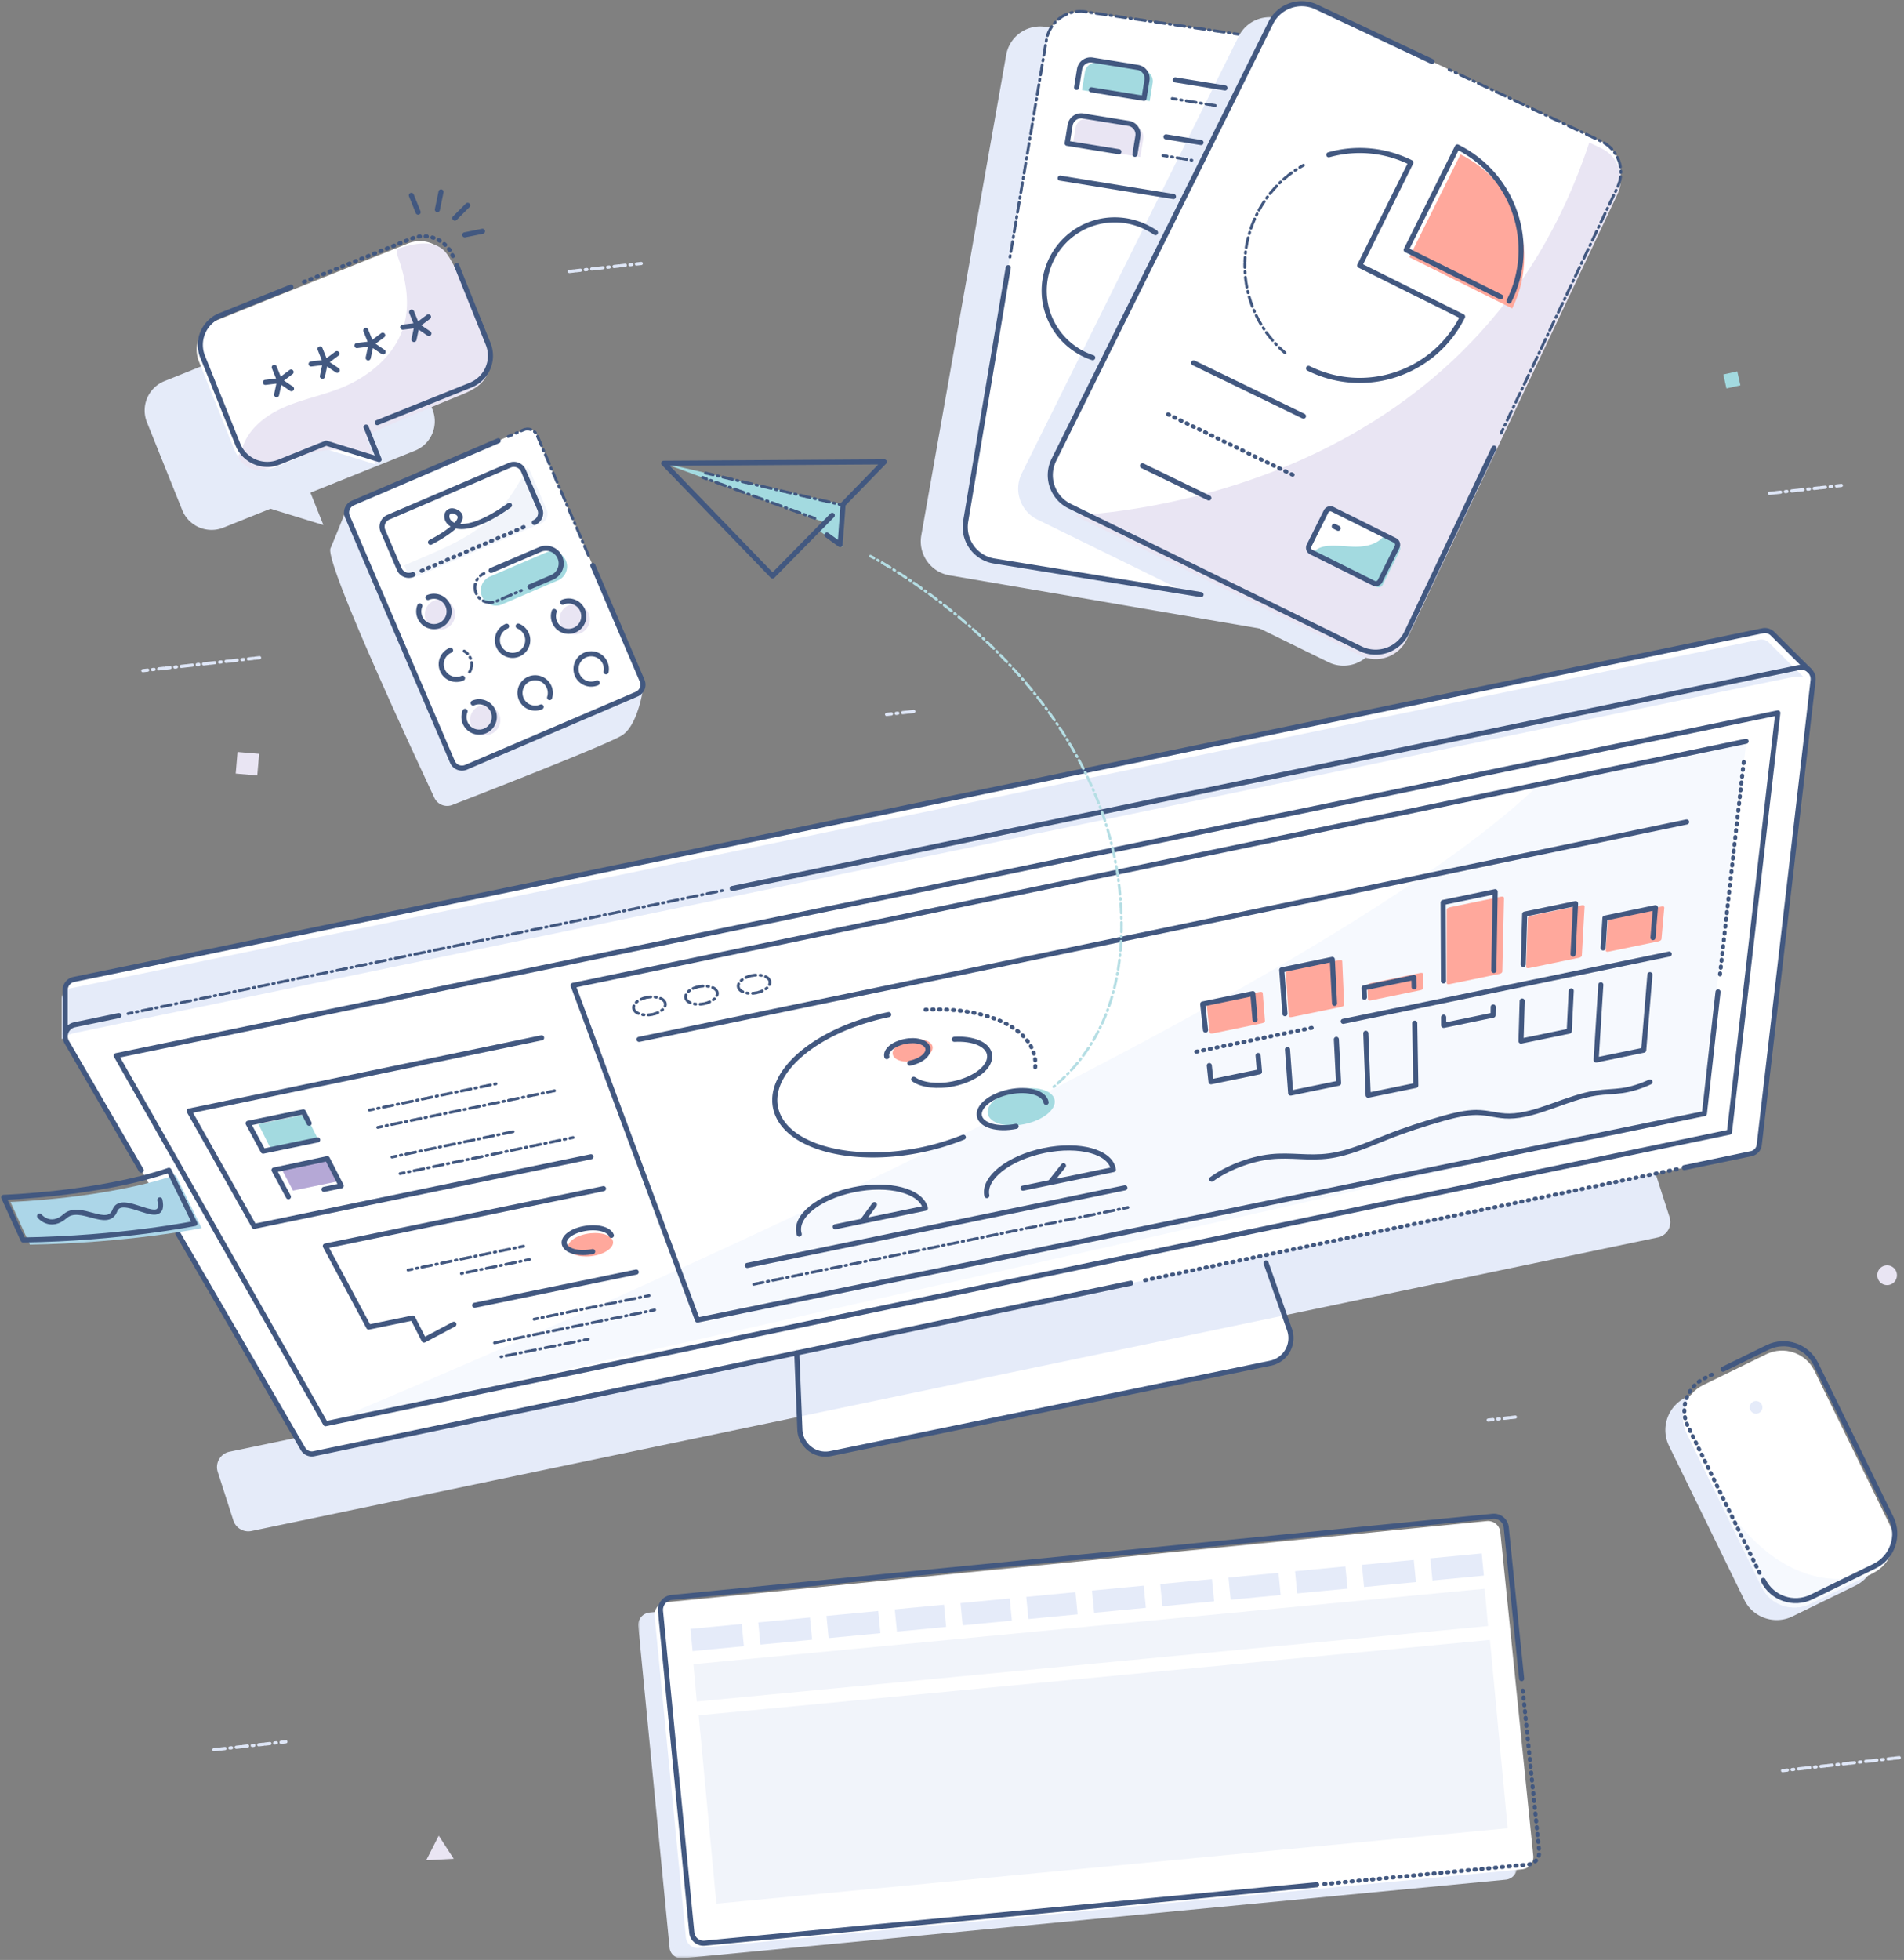 <svg height="529" width="514" xmlns="http://www.w3.org/2000/svg" xmlns:xlink="http://www.w3.org/1999/xlink"><rect width="100%" height="100%" fill="#808080" stroke="none"/><mask id="a" fill="#fff"><path d="m0 0h237.232v115.235h-237.232z" fill="#fff" fill-rule="evenodd"/></mask><g fill="none" fill-rule="evenodd"><path d="m83.802 132.973 3.509 8.734-14.29-4.403-12.722 5.112a8.538 8.538 0 0 1 -11.105-4.74l-9.528-23.715a8.538 8.538 0 0 1 4.739-11.105l19.095-7.672 2.222-.892 30.398-12.214a8.537 8.537 0 0 1 11.105 4.74l1.024 2.549 8.504 21.166a8.537 8.537 0 0 1 -4.74 11.105l-25.193 10.122z" fill="#e5ebf9"/><path d="m97.845 116.592 3.509 8.734-14.29-4.403-12.722 5.112a8.537 8.537 0 0 1 -11.105-4.74l-9.528-23.715a8.538 8.538 0 0 1 4.739-11.105l19.095-7.672 2.222-.892 30.399-12.214a8.537 8.537 0 0 1 11.105 4.74l1.024 2.55 8.504 21.165a8.537 8.537 0 0 1 -4.74 11.105l-25.194 10.122z" fill="#fff"/><path d="m500.917 427.948-17.016 8.32c-4.83 2.361-10.662.36-13.024-4.472l-20.313-41.547c-2.362-4.83-.36-10.663 4.471-13.025l17.016-8.319c4.831-2.362 10.662-.36 13.024 4.471l20.313 41.548c2.362 4.831.36 10.662-4.47 13.024m-184.623-415.385-34.078-5.306a9.301 9.301 0 0 0 -10.59 7.572l-22.918 129.666c-.898 5.078 2.507 9.916 7.59 10.787l86.192 14.77c5.112.876 9.953-2.598 10.76-7.72l8.56-54.369.7-4.446 11.422-72.549a9.301 9.301 0 0 0 -7.758-10.638l-44.824-6.98" fill="#e5ebf9"/><path d="m348.02 11.257-55.018-8.082a9.303 9.303 0 0 0 -10.525 7.665l-9.456 56.374-.844 5.033-11.482 68.454a9.301 9.301 0 0 0 7.683 10.72l87.693 14.317" fill="#fff"/><path d="m377.892 20.237-31.198-14.702a9.303 9.303 0 0 0 -12.297 4.278l-58.556 117.94c-2.293 4.618-.39 10.22 4.24 12.489l78.528 38.479c4.657 2.283 10.282.315 12.501-4.373l23.545-49.747 1.925-4.068 31.42-66.383c2.2-4.65.21-10.202-4.443-12.394l-41.036-19.338" fill="#e5ebf9"/><path d="m386.558 16.591-31.198-14.701a9.303 9.303 0 0 0 -12.297 4.278l-58.556 117.94c-2.293 4.618-.391 10.22 4.239 12.49l78.529 38.478c4.657 2.283 10.282.315 12.5-4.373l23.546-49.747 1.925-4.068 31.42-66.383c2.2-4.649.21-10.202-4.443-12.394l-41.036-19.338" fill="#fff"/><path d="m432.223 39.984-3.197-1.507c-29.743 90.595-121.444 99.705-139.009 100.616l77.258 37.856c4.657 2.283 10.281.315 12.5-4.373l23.546-49.747 1.925-4.068 31.42-66.383c2.2-4.649.21-10.202-4.443-12.394" fill="#e9e5f3"/><path d="m370.833 157.398-16.86-8.398a1.291 1.291 0 0 1 -.58-1.733l4.596-9.23a1.294 1.294 0 0 1 1.734-.581l16.859 8.397c.639.319.899 1.094.58 1.733l-4.596 9.23a1.293 1.293 0 0 1 -1.733.58" fill="#fff"/><path d="m.016 25.624 8.447 86.738a3.181 3.181 0 0 0 3.468 2.858l222.26-21.209a3.36 3.36 0 0 0 3.023-3.685l-8.89-87.325a3.342 3.342 0 0 0 -3.653-2.985l-221.618 21.91a3.387 3.387 0 0 0 -3.037 3.698" fill="#e5ebf9" mask="url(#a)" transform="translate(172.294 413.315)"/><path d="m176.715 436.154 8.447 86.738a3.181 3.181 0 0 0 3.468 2.858l222.26-21.209a3.36 3.36 0 0 0 3.023-3.685l-8.89-87.325a3.342 3.342 0 0 0 -3.653-2.985l-221.618 21.91a3.387 3.387 0 0 0 -3.037 3.698m311.722-255.209-9.935-9.905a2.914 2.914 0 0 0 -2.649-.791l-455.923 94.105a2.918 2.918 0 0 0 -2.328 2.858v11.749l.084.062a3.149 3.149 0 0 0 .35 2.289l20.08 34.56 9.938 17.102 33.742 58.076a2.76 2.76 0 0 0 2.95 1.315l130.156-27.166 1.029 20.626c.171 4.269 4.13 7.366 8.314 6.506l118.721-24.4c4.114-.846 6.536-5.128 5.138-9.09l-7.04-19.975 131.684-27.485a2.76 2.76 0 0 0 2.178-2.383l14.526-125.33a3.168 3.168 0 0 0 -1.015-2.723" fill="#fff"/><path d="m87.886 384.265 371.562-83.995 11.914-99.668-55.837 11.084c-67.616 65.414-327.64 172.579-327.64 172.579" fill="#f6f9fe"/><path d="m474.905 172.659-455.925 94.106a2.916 2.916 0 0 0 -2.328 2.857v10.86c.797-.73 1.985-1.374 3.792-1.748l463.4-95.976s1.394-.26 3.053.009l-9.344-9.317a2.917 2.917 0 0 0 -2.65-.791m-27.968 144.109-362.189 75.596a2.759 2.759 0 0 1 -2.949-1.314l-1.744-3.002-18.11 3.78a4.233 4.233 0 0 0 -3.165 5.44l4.216 13.109a4.233 4.233 0 0 0 4.895 2.848l379.667-79.245a4.232 4.232 0 0 0 3.165-5.44z" fill="#e5ebf9"/><path d="m122.492 501.694-3.718.194-3.717.194 1.691-3.316 1.69-3.317 2.027 3.123zm-53.034-292.404.497-5.832-5.832-.496-.497 5.83z" fill="#e9e5f3"/><path d="m469.833 103.996-.841-3.764-3.764.84.84 3.765z" fill="#a3dae0"/><path d="m512.07 343.874a2.65 2.65 0 1 1 -5.267.585 2.65 2.65 0 0 1 5.268-.585" fill="#e9e5f3"/><path d="m77.169 470.102-20.386 2.263m440.297-341.351-20.386 2.263m-303.582-62.161-20.386 2.263m328.483 404.523 31.743-3.523m-474.393-293.366 31.743-3.523m331.446 205.799 7.449-.827m-169.851-189.632 7.449-.827" stroke="#dee6f7" stroke-dasharray="1.303 1.303 .434 1.303 1.303 .434" stroke-linecap="round" stroke-linejoin="round" stroke-width=".869"/><path d="m305.274 346.336-220.528 46.029a2.76 2.76 0 0 1 -2.95-1.315l-33.743-58.076" stroke="#425880" stroke-linecap="round" stroke-linejoin="round" stroke-width="1.376"/><path d="m452.666 315.572-144.349 30.128" stroke="#425880" stroke-dasharray=".323 1.529" stroke-linecap="round" stroke-linejoin="round" stroke-width="1.081"/><path d="m197.684 239.812 287.95-59.638c2.131-.441 4.07 1.332 3.82 3.494l-14.529 125.329a2.76 2.76 0 0 1 -2.177 2.384l-18.049 3.767" stroke="#425880" stroke-linecap="round" stroke-linejoin="round" stroke-width="1.376"/><path d="m34.563 273.596 160.627-33.268" stroke="#425880" stroke-dasharray="1.151 1.151 .384" stroke-linecap="round" stroke-linejoin="round" stroke-width=".767"/><path d="m38.117 315.872-20.081-34.56c-1.095-1.885-.021-4.289 2.113-4.73l11.934-2.473" stroke="#425880" stroke-linecap="round" stroke-linejoin="round" stroke-width="1.376"/><path d="m17.602 278.961v-11.75c0-1.384.972-2.577 2.328-2.857l455.924-94.106a2.917 2.917 0 0 1 2.649.791l9.934 9.906m-273.341 184.213.834 20.667c.172 4.269 4.13 7.366 8.315 6.506l118.721-24.4c4.114-.846 6.535-5.128 5.138-9.09l-6.338-17.968m69.01 112.209-4.157-40.842a3.342 3.342 0 0 0 -3.654-2.985l-221.618 21.91a3.385 3.385 0 0 0 -3.037 3.698l8.447 86.737a3.18 3.18 0 0 0 3.468 2.858l165.212-15.765" stroke="#425880" stroke-linecap="round" stroke-linejoin="round" stroke-width="1.376"/><path d="m357.49 508.498 54.994-5.248a3.358 3.358 0 0 0 3.023-3.684l-4.532-44.52" stroke="#425880" stroke-dasharray=".323 1.529" stroke-linecap="round" stroke-linejoin="round" stroke-width="1.081"/><path d="m401.712 438.87-213.607 20.372-.911-10.065 213.606-20.372zm5.286 54.562-213.608 20.372-4.78-50.827 213.606-20.371z" fill="#f1f4fa"/><path d="m290.326 429.733-13.282 1.267.583 5.988 13.282-1.267zm-17.746 1.693-13.281 1.267.583 5.988 13.282-1.267zm-17.745 1.692-13.282 1.267.583 5.988 13.282-1.267zm-17.745 1.692-13.977 1.333.583 5.988 13.977-1.333zm-31.811 9.078 13.954-1.331-.584-5.988-13.953 1.33zm181.426-17.303 13.87-1.323-.573-5.989-13.88 1.324zm-77.953 1.391-13.962 1.332.583 5.988 13.963-1.332zm72.907-6.953-14.002 1.335.583 5.988 14.001-1.335zm-181.427 17.303-13.837 1.32.574 5.989 13.846-1.321zm162.961-15.542-13.589 1.296.583 5.988 13.589-1.296zm-18.053 1.722-13.497 1.287.583 5.988 13.498-1.287zm-17.961 1.713-13.962 1.332.583 5.988 13.962-1.332z" fill="#e5ebf9"/><path d="m505.674 424.56-17.016 8.318c-4.831 2.362-10.662.36-13.024-4.47l-20.314-41.548c-2.362-4.83-.36-10.663 4.47-13.025l17.017-8.319c4.83-2.362 10.662-.36 13.024 4.471l20.313 41.548c2.362 4.831.36 10.662-4.471 13.024" fill="#fff"/><path d="m461.188 398.86 14.446 29.547c2.362 4.831 8.193 6.833 13.024 4.471l17.016-8.319c.227-.11.442-.237.657-.363-1.591.766-25.16 11.327-45.143-25.336" fill="#f6f9fe"/><path d="m475.001 424.506-19.31-39.497c-2.362-4.831-.36-10.662 4.471-13.024l3.06-1.496" stroke="#425880" stroke-dasharray=".323 1.529" stroke-linecap="round" stroke-linejoin="round" stroke-width="1.081"/><path d="m465.142 369.55 12.036-5.885c4.83-2.362 10.663-.36 13.024 4.471l20.313 41.547c2.362 4.831.36 10.663-4.471 13.025l-17.015 8.32c-4.832 2.361-10.663.36-13.026-4.472" stroke="#425880" stroke-linecap="round" stroke-linejoin="round" stroke-width="1.376"/><path d="m474.823 378.316a1.709 1.709 0 1 1 -1.515 3.064 1.709 1.709 0 0 1 1.515-3.064" fill="#e5ebf9"/><path d="m47.424 317.126 7.006 14.354s-19.993 4.045-46.367 4.443l-5.24-11.506s25.69-.854 44.6-7.291" fill="#acd6e8"/><path d="m45.601 315.872 7.006 14.354s-19.993 4.045-46.367 4.443l-5.24-11.506s25.69-.854 44.601-7.29z" stroke="#425880" stroke-linecap="round" stroke-linejoin="round" stroke-width="1.376"/><path d="m10.683 328.233s2.9 3.532 6.918 0c4.02-3.532 11.481 3.59 13.417-1.538 1.937-5.127 13.956 5.468 12.133-2.848m-11.771-38.924 56.505 99.342 378.988-78.684 13.064-113.164z" stroke="#425880" stroke-linecap="round" stroke-linejoin="round" stroke-width="1.376"/><path d="m93.56 137.321s-2.5 6.375-4.334 10.655c-1.59 3.71 21.784 54.02 28.034 67.345a3.807 3.807 0 0 0 4.832 1.936c10.482-4.066 42.41-16.53 45.908-18.835 4.192-2.762 5.567-12.282 5.567-12.282" fill="#e5ebf9"/><path d="m137.18 117.807 4.142-1.774a2.8 2.8 0 0 1 3.666 1.467l14.002 32.69 1.045 2.44 13.307 31.067a2.8 2.8 0 0 1 -1.467 3.665l-46.072 19.734a2.8 2.8 0 0 1 -3.665-1.467l-28.354-66.197a2.8 2.8 0 0 1 1.467-3.666l39.246-16.81" fill="#fff"/><path d="m122.54 164.235a4.096 4.096 0 1 1 -7.531 3.226 4.096 4.096 0 0 1 7.53-3.226m12.198 28.477a4.096 4.096 0 1 1 -7.53 3.226 4.096 4.096 0 0 1 7.53-3.226" fill="#e9e5f3"/><path d="m150.644 156.653a4.096 4.096 0 0 0 -3.225-7.53l-15.129 6.48a4.096 4.096 0 1 0 3.226 7.53z" fill="#a3dae0"/><path d="m158.895 165.514a4.096 4.096 0 1 1 -7.53 3.226 4.096 4.096 0 0 1 7.53-3.226" fill="#e9e5f3"/><path d="m109.134 152.604.52 1.214a2.799 2.799 0 0 0 3.665 1.467l32.792-14.045a2.8 2.8 0 0 0 1.466-3.665l-4.428-10.339a2.74 2.74 0 0 0 -.83-1.068c-2.484 4.915-5.39 9.57-9.364 13.339-6.62 6.278-15.402 9.393-23.821 13.097" fill="#f1f4fa"/><g stroke-linecap="round" stroke-linejoin="round"><path d="m160.036 152.63 13.306 31.068a2.8 2.8 0 0 1 -1.467 3.665l-46.072 19.734a2.8 2.8 0 0 1 -3.665-1.467l-28.354-66.198a2.799 2.799 0 0 1 1.467-3.665l39.246-16.81" stroke="#425880" stroke-width="1.376"/><path d="m137.18 117.807 4.142-1.774a2.8 2.8 0 0 1 3.666 1.467l14.002 32.69" stroke="#425880" stroke-dasharray="1.151 1.151 .384" stroke-width=".767"/><path d="m141.367 142.262-27.627 11.833" stroke="#425880" stroke-dasharray=".323 1.529" stroke-width="1.081"/><path d="m111.46 155.072a2.8 2.8 0 0 1 -3.665-1.467l-4.428-10.339a2.8 2.8 0 0 1 1.466-3.665l32.792-14.045a2.799 2.799 0 0 1 3.665 1.467l4.429 10.338a2.8 2.8 0 0 1 -1.467 3.665m-28.72 20.241a4.096 4.096 0 1 1 -2.202 2.273m11.526 19.496a4.096 4.096 0 1 1 -3.225-7.53" stroke="#425880" stroke-width="1.376"/><path d="m125.307 175.733a4.092 4.092 0 0 1 1.419 5.694" stroke="#425880" stroke-dasharray="1.151 1.151 .384" stroke-width=".767"/><path d="m127.73 189.744a4.096 4.096 0 1 1 -2.19 2.243m14.354-22.999a4.096 4.096 0 1 1 -3.135.038m9.324 21.769a4.096 4.096 0 1 1 2.287-2.513" stroke="#425880" stroke-width="1.376"/><path d="m130.66 154.788a4.096 4.096 0 0 0 3.225 7.53l6.89-2.951" stroke="#425880" stroke-dasharray="1.151 1.151 .384" stroke-width=".767"/><path d="m143.08 158.38 5.934-2.543a4.095 4.095 0 0 0 -3.225-7.53l-13.209 5.658m19.307 8.581a4.096 4.096 0 1 1 -2.279 2.487m11.604 19.282a4.096 4.096 0 1 1 2.41-2.997" stroke="#425880" stroke-width="1.376"/><path d="m405.246 116.888 31.42-66.383c2.2-4.65.21-10.202-4.443-12.394l-41.036-19.338" stroke="#425880" stroke-dasharray="1.151 1.151 .384" stroke-width=".767"/><path d="m386.558 16.591-31.198-14.701a9.303 9.303 0 0 0 -12.297 4.278l-58.556 117.94c-2.293 4.618-.391 10.22 4.239 12.49l78.529 38.478c4.657 2.283 10.282.315 12.5-4.373l23.546-49.747" stroke="#425880" stroke-width="1.376"/><path d="m272.177 72.247-11.482 68.454a9.301 9.301 0 0 0 7.683 10.72l55.853 9.07" stroke="#425880" stroke-width="1.376"/><path d="m334.258 9.23-41.256-6.055a9.301 9.301 0 0 0 -10.524 7.665l-9.91 59.075" stroke="#425880" stroke-dasharray="1.151 1.151 .384" stroke-width=".767"/><path d="m353.257 99.419c15.338 7.627 33.955 1.377 41.583-13.961l-27.772-13.811 13.81-27.772a30.903 30.903 0 0 0 -22.16-2.1" stroke="#425880" stroke-width="1.376"/><path d="m351.883 44.598a30.872 30.872 0 0 0 -12.587 13.238c-6.47 13.008-2.956 28.374 7.617 37.396" stroke="#425880" stroke-dasharray="1.151 1.151 .384" stroke-width=".767"/></g><path d="m394.267 41.66-13.81 27.772 27.772 13.811c7.627-15.338 1.377-33.956-13.962-41.583" fill="#ffa89c"/><path d="m407.386 81.245c7.628-15.338 1.377-33.955-13.961-41.583l-13.811 27.772 25.482 12.672m-82.863 17.836 29.65 14.381" stroke="#425880" stroke-linecap="round" stroke-linejoin="round" stroke-width="1.376"/><path d="m315.327 111.828 33.635 16.314" stroke="#425880" stroke-dasharray=".323 1.529" stroke-linecap="round" stroke-linejoin="round" stroke-width="1.081"/><path d="m308.422 125.714 17.921 8.692" stroke="#425880" stroke-linecap="round" stroke-linejoin="round" stroke-width="1.376"/><path d="m158.213 333.05c3.323-.684 6.543.08 7.186 1.698.64 1.61-1.51 3.457-4.8 4.134-3.29.676-6.498-.067-7.172-1.669-.677-1.611 1.463-3.479 4.786-4.163" fill="#ffa89c"/><path d="m88.259 312.55 3.175 6.255-12.33 2.549-3.347-6.307 2.75-.569" fill="#b5a8d6"/><path d="m82.474 300.793 3.3 6.505-12.732 2.637-3.272-6.507 2.804-.582" fill="#a3dae0"/><path d="m470.736 205.657-6.412 57.33" stroke="#425880" stroke-dasharray=".323 1.529" stroke-linecap="round" stroke-linejoin="round" stroke-width="1.081"/><path d="m463.795 267.714-3.674 32.848-271.832 55.726-33.578-90.332 316.65-65.89" stroke="#425880" stroke-linecap="round" stroke-linejoin="round" stroke-width="1.376"/><path d="m174.548 269.22c2.342-.488 4.586.15 5.012 1.42.424 1.263-1.119 2.675-3.444 3.158s-4.565-.144-5.005-1.404c-.442-1.265 1.096-2.688 3.437-3.175zm14.082-2.927c2.344-.487 4.567.155 4.965 1.43.396 1.27-1.171 2.689-3.498 3.172-2.326.483-4.546-.148-4.958-1.414-.415-1.272 1.148-2.701 3.491-3.188zm14.264-2.965c2.346-.488 4.548.16 4.918 1.442.367 1.276-1.224 2.7-3.553 3.183-2.328.484-4.527-.152-4.91-1.425-.387-1.278 1.2-2.713 3.545-3.2z" stroke="#425880" stroke-dasharray="1.151 1.151 .384" stroke-linecap="round" stroke-linejoin="round" stroke-width=".767"/><path d="m172.523 280.528 282.793-58.68m-295.776 90.362-90.937 18.786-17.545-31.127 95.152-19.762" stroke="#425880" stroke-linecap="round" stroke-linejoin="round" stroke-width="1.376"/><path d="m101.967 304.298 47.74-9.892m-50 5.215 34.207-7.094" stroke="#425880" stroke-dasharray="1.151 1.151 .384" stroke-linecap="round" stroke-linejoin="round" stroke-width=".767"/><path d="m85.758 307.657-14.72 3.05-4.062-7.516 14.905-3.092 1.58 3.08" stroke="#425880" stroke-linecap="round" stroke-linejoin="round" stroke-width="1.376"/><path d="m107.995 316.775 46.724-9.751m-48.89 5.267 33.624-7.048" stroke="#425880" stroke-dasharray="1.151 1.151 .384" stroke-linecap="round" stroke-linejoin="round" stroke-width=".767"/><path d="m77.862 323.006-3.892-7.206 14.39-3.07 3.76 7.33-4.648.96" stroke="#425880" stroke-linecap="round" stroke-linejoin="round" stroke-width="1.376"/><path d="m176.733 353.559-43.263 8.876m25.349-.999-23.558 4.755m39.957-16.509-31.044 6.373" stroke="#425880" stroke-dasharray="1.151 1.151 .384" stroke-linecap="round" stroke-linejoin="round" stroke-width=".767"/><path d="m162.92 320.82-75.093 15.49 11.702 21.868 11.89-2.444 3.046 5.96 8.066-4.273m5.608-5.124 43.617-8.964m-6.711-9.893c-.69-1.737-4.018-2.53-7.576-1.797-3.557.733-5.766 2.666-5.038 4.394.724 1.718 4.041 2.488 7.56 1.764" stroke="#425880" stroke-linecap="round" stroke-linejoin="round" stroke-width="1.376"/><path d="m141.339 336.361-31.262 6.438m32.842-2.857-18.372 3.781" stroke="#425880" stroke-dasharray="1.151 1.151 .384" stroke-linecap="round" stroke-linejoin="round" stroke-width=".767"/><path d="m215.758 333.109c-1.432-4.638 5.102-10.02 14.663-11.988 9.566-1.97 18.232.289 19.39 4.989l-24.33 5m7.294-1.499 3.283-4.489m30.348-2.424c-1.023-4.73 5.87-10.192 15.462-12.166 9.597-1.976 17.952.352 18.699 5.144l-24.408 5.017m7.318-1.504 3.614-4.563m16.585 5.978-101.948 20.938" stroke="#425880" stroke-linecap="round" stroke-linejoin="round" stroke-width="1.376"/><path d="m304.481 325.905-101.03 20.732" stroke="#425880" stroke-dasharray="1.151 1.151 .384" stroke-linecap="round" stroke-linejoin="round" stroke-width=".767"/><path d="m245.701 280.693c2.974-.615 5.677.165 6.035 1.736.356 1.564-1.746 3.32-4.693 3.929s-5.644-.154-6.027-1.711c-.385-1.565 1.711-3.34 4.685-3.954" fill="#ffa89c"/><path d="m274.788 294.06c5.021-1.037 9.465.248 9.921 2.848.452 2.58-3.193 5.48-8.138 6.5-4.943 1.018-9.375-.217-9.903-2.778-.532-2.583 3.101-5.534 8.12-6.57" fill="#a3dae0"/><path d="m249.846 272.535c15.546-.797 27.974 4.347 29.532 12.893.248 1.359.158 2.694-.091 4.057" stroke="#425880" stroke-dasharray=".323 1.529" stroke-linecap="round" stroke-linejoin="round" stroke-width="1.081"/><path d="m260.054 306.941a67.288 67.288 0 0 1 -11.332 3.42c-18.73 3.86-36.177-.715-39.134-10.512-3.057-10.124 10.443-21.884 30.316-26.003" stroke="#425880" stroke-linecap="round" stroke-linejoin="round" stroke-width="1.376"/><path d="m257.625 280.516c4.88-.284 8.927 1.23 9.483 3.984.654 3.24-3.647 6.767-9.74 8.026-4.326.894-8.486.35-10.711-1.22m-7.262-6.11c-.405-1.642 1.73-3.453 4.84-4.097s5.864.156 6.24 1.804c.374 1.64-1.765 3.432-4.847 4.07m28.68 17.031c-5.014 1.033-9.372-.248-9.904-2.758-.554-2.612 3.146-5.522 8.078-6.54 5.092-1.051 9.462.28 9.923 2.828" stroke="#425880" stroke-linecap="round" stroke-linejoin="round" stroke-width="1.376"/><path d="m340.037 267.742-13.5 2.791c-.487.101-.795.344-.768.606l.772 7.523c.027.257.365.361.846.262l13.322-2.75c.481-.1.79-.338.77-.596l-.594-7.564c-.02-.264-.36-.373-.848-.272m21.47-8.587-13.605 2.815c-.491.101-.807.348-.788.616l.793 11.664c.017.26.35.364.832.265l13.339-2.755c.483-.099.796-.339.785-.598l-.516-11.727c-.012-.27-.348-.382-.84-.28m21.915 3.449-13.456 2.781c-.487.1-.805.343-.796.607l.127 3.754c.01.26.336.367.82.267l13.358-2.758c.483-.1.803-.34.801-.603l-.039-3.774c-.002-.265-.49-.34-.815-.274m21.778-20.584-13.813 2.86c-.498.103-.83.358-.83.637l.005 19.837c0 .263.322.371.805.271l13.377-2.762c.484-.1.81-.342.816-.606l.461-19.943c.004-.187-.323-.398-.822-.295m21.778 2.315-13.687 2.832c-.495.103-.831.355-.84.63l-.437 13.216c-.008.264.308.373.792.274l13.393-2.766c.485-.1.817-.344.832-.609l.746-13.286c.016-.277-.304-.393-.8-.29m21.53.351-13.605 2.813c-.492.102-.832.352-.85.626l-.557 8.452c-.018.266.293.377.778.277l13.41-2.77c.486-.1.825-.345.849-.612l.754-8.497c.025-.275-.287-.391-.78-.29" fill="#ffa89c"/><path d="m362.62 275.669 87.996-18.164" stroke="#425880" stroke-linecap="round" stroke-linejoin="round" stroke-width="1.376"/><path d="m322.955 283.856 31.66-6.535" stroke="#425880" stroke-dasharray=".323 1.529" stroke-linecap="round" stroke-linejoin="round" stroke-width="1.081"/><path d="m338.812 275.263-.602-7.078-13.527 2.797.752 7.044m34.835-7.196-.603-11.887-13.645 2.824.853 11.83m34.883-7.205-.043-2.555-13.466 2.783.096 2.543m34.93-7.216.358-21.284-14.043 2.91.092 21.182m34.977-7.225.678-13.646-13.733 2.843-.394 13.58m35.023-7.235.667-8.088-13.635 2.82-.499 8.05m-93.136 29.026.375 4.41-13.079 2.695-.469-4.389m34.305-7.076.6 11.848-12.94 2.664-.851-11.79m34.35-7.086.281 16.812-12.855 2.645-.634-16.733m34.397-7.094-.038 2.22-13.339 2.752-.009-2.211m34.442-7.105-.54 10.87-13.018 2.68.315-10.818m34.487-7.114-1.68 20.394-12.84 2.64 1.26-20.299m-105.039 52.474c4.013-2.913 10.11-5.411 15.926-6.06 5.503-.585 10.191.544 15.807-.223 5.31-.705 10.548-3.093 15.52-5.044 4.836-1.926 9.998-3.61 15.173-5.064 3.048-.861 6.251-1.597 8.992-1.613 3.342.016 5.75 1 8.925.968 7.385-.048 15.586-5.065 23.484-6.22 2.427-.343 4.68-.34 6.952-.65 2.576-.373 5.19-1.221 7.53-2.324" stroke="#425880" stroke-linecap="round" stroke-linejoin="round" stroke-width="1.376"/><path d="m179.176 125.031 48.913 11.276-.71 11.266-6.24-4.312 1.593-2.2z" fill="#a3dae0"/><path d="m234.971 150.106s67.212 34.495 67.79 98.934c.188 21.006-7.389 35.554-19.015 44.883" stroke="#b5dee4" stroke-dasharray="1.088 1.088 .363" stroke-linecap="round" stroke-linejoin="round" stroke-width=".725"/><path d="m227.593 136.12 11.138-11.464-59.555.375 29.383 30.437 16.116-16.382m2.918-2.966-.794 10.865-3.569-2.582" stroke="#425880" stroke-linecap="round" stroke-linejoin="round" stroke-width="1.376"/><path d="m189.643 128.846 30.333 11.055m7.655-3.525-37.181-8.705" stroke="#425880" stroke-dasharray="1.151 1.151 .384" stroke-linecap="round" stroke-linejoin="round" stroke-width=".767"/><path d="m65.25 121.567c1.313-5.366 6.076-9.246 11.118-11.504 5.044-2.258 10.55-3.29 15.678-5.344 7.77-3.112 14.882-9.094 17.072-17.172 1.642-6.056.358-12.54-1.771-18.443-.203-.563-.401-1.235-.052-1.72.236-.33.656-.462 1.046-.575 3.739-1.076 8.193-2.015 11.168.491 1.096.922 1.82 2.202 2.51 3.456 3.61 6.544 7.029 13.25 9.198 20.401 1.11 3.653 1.804 7.896-.33 11.062-1.595 2.366-4.4 3.552-7.043 4.628a887.29 887.29 0 0 0 -22.953 9.723c-.748.33-1.593.778-1.733 1.583-.073.424.076.852.227 1.255a49.819 49.819 0 0 0 2.43 5.452c-3.844-1.808-7.918-3.44-12.168-3.414-6.008.036-11.45 3.344-17.237 4.958-1.448.404-3.023.696-4.43.165-1.407-.53-4.098-2.436-3.514-3.822" fill="#e9e5f3"/><path d="m78.53 77.487-19.094 7.673a8.538 8.538 0 0 0 -4.74 11.105l9.529 23.715a8.538 8.538 0 0 0 11.105 4.74l12.722-5.11 14.29 4.401-3.508-8.734" stroke="#425880" stroke-linecap="round" stroke-linejoin="round" stroke-width="1.376"/><path d="m122.256 69.121a8.538 8.538 0 0 0 -11.105-4.739l-30.399 12.213" stroke="#425880" stroke-dasharray=".323 1.529" stroke-linecap="round" stroke-linejoin="round" stroke-width="1.081"/><path d="m101.85 114.064 25.194-10.122a8.539 8.539 0 0 0 4.74-11.105l-8.504-21.167m-47.798 31.063-1.445-3.596m1.445 3.596-3.847.468m3.847-.468-.809 3.79m.809-3.79 3.102-2.324m-3.102 2.324 3.207 2.177m9.155-7.143-1.445-3.596m1.445 3.596-3.847.468m3.847-.468-.809 3.79m.809-3.79 3.102-2.324m-3.102 2.324 3.207 2.177m9.156-7.144-1.445-3.596m1.445 3.596-3.847.468m3.847-.468-.809 3.79m.809-3.79 3.102-2.324m-3.102 2.324 3.207 2.177m9.155-7.144-1.445-3.596m1.445 3.596-3.847.468m3.847-.468-.809 3.79m.809-3.79 3.102-2.324m-3.102 2.324 3.207 2.177m-2.903-32.75-1.819-4.528m7.023 3.84.981-4.78m3.738 7.077 3.456-3.445m-.787 7.965 4.783-.966m-14.022 83.938s11.653-5.882 6.86-8.219c-4.792-2.336-3.865 11.29 14.44-1.767" stroke="#425880" stroke-linecap="round" stroke-linejoin="round" stroke-width="1.376"/><path d="m307.836 42.38.79-4.861a3.019 3.019 0 0 0 -2.518-3.492l-12.284-1.994a3.019 3.019 0 0 0 -3.492 2.517l-.789 4.86 13.963 2.267" fill="#e9e5f3"/><path d="m292.085 24.313.789-4.86a3.018 3.018 0 0 1 3.492-2.517l12.284 1.993a3.02 3.02 0 0 1 2.517 3.493l-.79 4.86-14.227-2.31" fill="#a3dae0"/><path d="m306.386 41.658.789-4.86a3.02 3.02 0 0 0 -2.517-3.493l-12.284-1.994a3.019 3.019 0 0 0 -3.492 2.517l-.79 4.86 13.964 2.267m-11.422-17.364.789-4.86a3.018 3.018 0 0 1 3.492-2.517l12.196 1.98a3.02 3.02 0 0 1 2.517 3.491l-.79 4.861-14.227-2.309m22.655-2.672 13.433 2.18" stroke="#425880" stroke-linecap="round" stroke-linejoin="round" stroke-width="1.376"/><path d="m316.448 26.602 11.631 1.888" stroke="#425880" stroke-dasharray="1.151 1.151 .384" stroke-linecap="round" stroke-linejoin="round" stroke-width=".767"/><path d="m314.77 36.942 9.461 1.536" stroke="#425880" stroke-linecap="round" stroke-linejoin="round" stroke-width="1.376"/><path d="m313.952 41.979 7.799 1.266" stroke="#425880" stroke-dasharray="1.151 1.151 .384" stroke-linecap="round" stroke-linejoin="round" stroke-width=".767"/><path d="m294.987 96.533a19.025 19.025 0 0 1 -12.847-21.17 19.027 19.027 0 0 1 21.878-15.767c2.917.473 5.63 1.639 7.918 3.189m-25.732-14.698 30.584 4.964" stroke="#425880" stroke-linecap="round" stroke-linejoin="round" stroke-width="1.376"/><path d="m377.313 146.843-3.925-1.955c-1.641 1.911-4.32 2.6-6.84 2.666-2.531.067-5.06-.38-7.588-.244-1.612.086-3.356.496-4.343 1.774l-.408.432c.122.192.277.365.495.474l16.86 8.397a1.293 1.293 0 0 0 1.733-.58l4.597-9.23a1.293 1.293 0 0 0 -.581-1.734" fill="#a3dae0"/><path d="m370.833 157.398-16.86-8.398a1.291 1.291 0 0 1 -.58-1.733l4.596-9.23a1.294 1.294 0 0 1 1.734-.581l16.859 8.397c.639.319.899 1.094.58 1.733l-4.596 9.23a1.293 1.293 0 0 1 -1.733.58zm-10.629-15.33 1.056.526" stroke="#425880" stroke-linecap="round" stroke-linejoin="round" stroke-width="1.376"/></g></svg>